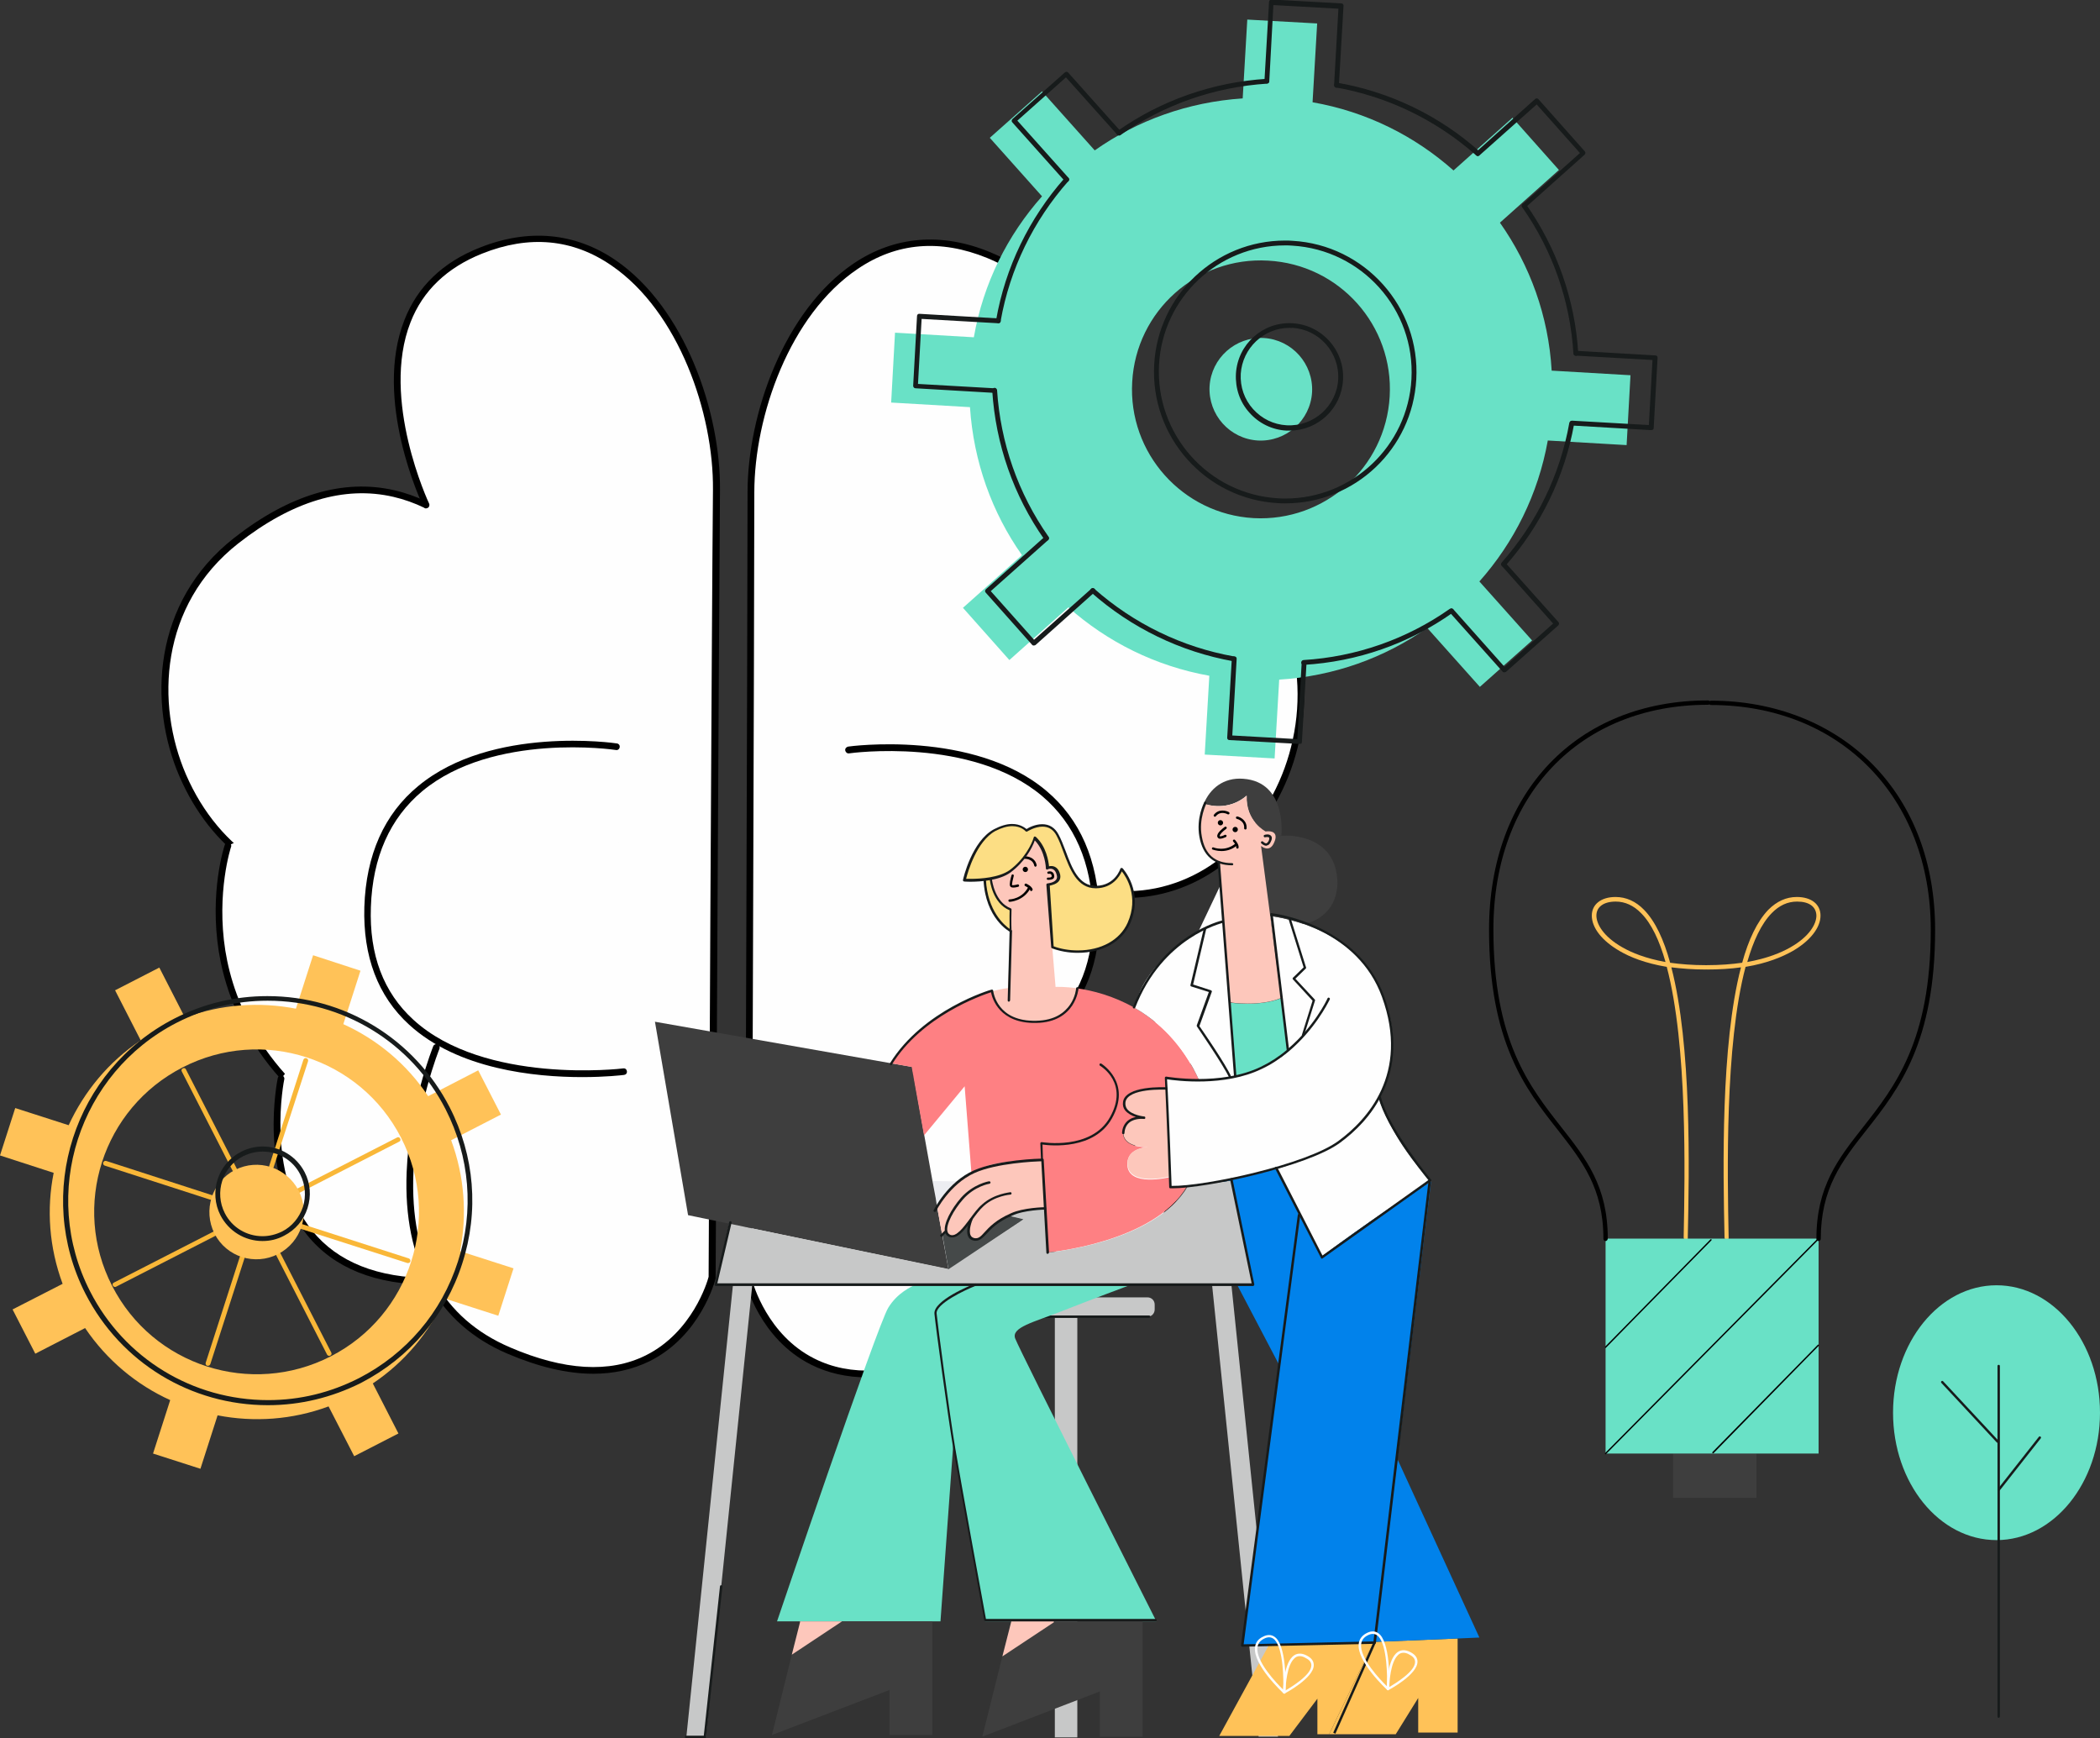 <?xml version="1.0" encoding="utf-8"?>
<!-- Generator: Adobe Illustrator 25.0.0, SVG Export Plug-In . SVG Version: 6.00 Build 0)  -->
<svg version="1.1" id="image" xmlns="http://www.w3.org/2000/svg" xmlns:xlink="http://www.w3.org/1999/xlink" x="0px" y="0px"
	 viewBox="0 0 868.6 718.9" style="enable-background:new 0 0 868.6 718.9;" xml:space="preserve">
<rect x="0" y="0" width="868.6" height="718.9" fill="#333333" stroke="none"/>
<style type="text/css">
	.st0{fill:#FFC258;}
	.st1{fill:#3E3E3E;}
	.st2{fill:#69E1C6;}
	.st3{fill:#FEFEFE;}
	.st4{fill:#C7C8C8;}
	.st5{fill:#171B1B;}
	.st6{fill:#ECEDF1;}
	.st7{fill:#FDC7BB;}
	.st8{fill:#FE8083;}
	.st9{fill:#0182EB;}
	.st10{fill:#454949;}
	.st11{fill:#FCDE84;}
	.st12{fill:#F9B738;}
</style>
<g>
	<g>
		<path class="st0" d="M697.3,512.8L697.3,512.8c-0.5,0-0.9-0.4-0.9-0.9v-0.2c0.5-26.2,1.6-79.4-7-111.8c-9-1.5-15.3-4.1-19.4-6.5
			c-7.3-4.2-11.6-9.6-11.6-14.7c0-4.7,3.9-7.7,9.8-7.7c4.4,0,8.4,1.8,11.8,5.3c4.7,4.8,8.2,12.4,10.8,21.9c4.3,0.6,9.2,1,14.7,1
			c0.5,0,0.9,0.4,0.9,0.9s-0.4,0.9-0.9,0.9c-5.3,0-10-0.4-14.2-0.9c8.4,32.3,7.4,83.4,6.8,111.6v0.2
			C698.3,512.4,697.8,512.8,697.3,512.8z M668.3,372.9c-5,0-8,2.2-8,5.8c0,3.4,2.8,8.6,10.7,13.1c3.8,2.2,9.6,4.6,17.9,6.1
			c-2.5-8.8-5.8-15.9-10.1-20.2C675.7,374.5,672.1,372.9,668.3,372.9z"/>
	</g>
	<g>
		<path class="st0" d="M714.2,512.8c-0.5,0-0.9-0.4-0.9-0.9v-0.2c-0.6-28.1-1.6-79.3,6.8-111.6c-4.2,0.6-8.9,0.9-14.2,0.9
			c-0.5,0-0.9-0.4-0.9-0.9s0.4-0.9,0.9-0.9c5.6,0,10.4-0.4,14.7-1c2.6-9.5,6.2-17.1,10.8-21.9c3.5-3.5,7.4-5.3,11.8-5.3
			c6,0,9.8,3,9.8,7.7c0,5-4.3,10.5-11.6,14.7c-4.1,2.3-10.3,5-19.4,6.5c-8.6,32.4-7.5,85.7-7,111.9v0.2
			C715.1,512.4,714.7,512.8,714.2,512.8L714.2,512.8z M743.3,372.9c-3.9,0-7.4,1.6-10.5,4.8c-4.3,4.4-7.6,11.5-10.1,20.2
			c8.3-1.5,14.1-3.9,17.9-6.1c7.9-4.5,10.7-9.7,10.7-13.1C751.2,375,748.3,372.9,743.3,372.9z"/>
	</g>
	<g>
		<rect x="692" y="601.2" class="st1" width="34.5" height="18.3"/>
	</g>
	<g>
		<rect x="664.1" y="512.3" class="st2" width="88.1" height="88.9"/>
	</g>
	<g>
		<path d="M664.1,513.3c-0.5,0-0.9-0.4-0.9-0.9c0-21-8.8-32.2-18.9-45.1c-13.3-16.9-28.4-36.1-28.4-82.8c0-56.7,36.4-94.8,90.6-94.8
			c0.5,0,0.9,0.4,0.9,0.9s-0.4,0.9-0.9,0.9c-53.1,0-88.8,37.4-88.8,92.9c0,46.1,14.9,65,28,81.7c10.4,13.2,19.3,24.6,19.3,46.2
			C665,512.8,664.6,513.3,664.1,513.3z"/>
	</g>
	<g>
		<path d="M752.2,513.3c-0.5,0-0.9-0.4-0.9-0.9c0-21.7,9-33.1,19.3-46.2c13.1-16.7,28-35.6,28-81.7c0-54.7-37.4-92.9-90.9-92.9
			c-0.5,0-0.9-0.4-0.9-0.9s0.4-0.9,0.9-0.9c26.4,0,50.1,9.4,66.8,26.3c17,17.3,25.9,41,25.9,68.5c0,46.7-15.1,65.9-28.4,82.8
			c-10.2,12.9-18.9,24.1-18.9,45.1C753.1,512.8,752.7,513.3,752.2,513.3z"/>
	</g>
	<g>
		<path d="M664.1,557.5c-0.1,0-0.2,0-0.2-0.1c-0.1-0.1-0.1-0.3,0-0.4l43.6-44.4c0.1-0.1,0.3-0.1,0.4,0c0.1,0.1,0.1,0.3,0,0.4
			l-43.6,44.4C664.3,557.5,664.2,557.5,664.1,557.5z"/>
	</g>
	<g>
		<path d="M664.1,601.5c-0.1,0-0.2,0-0.2-0.1c-0.1-0.1-0.1-0.3,0-0.4l88.1-88.9c0.1-0.1,0.3-0.1,0.4,0c0.1,0.1,0.1,0.3,0,0.4
			l-88.1,88.9C664.3,601.5,664.2,601.5,664.1,601.5z"/>
	</g>
	<g>
		<path d="M708.5,601.1c-0.1,0-0.2,0-0.2-0.1c-0.1-0.1-0.1-0.3,0-0.4l43.6-44.4c0.1-0.1,0.3-0.1,0.4,0c0.1,0.1,0.1,0.3,0,0.4
			L708.8,601C708.7,601.1,708.6,601.1,708.5,601.1z"/>
	</g>
</g>
<g>
	<g>
		<g>
			<path class="st3" d="M220.3,254.7c0,0-44.7-92.4-122.8-31.1C35.7,272.2,79.6,377.5,150,366.8L220.3,254.7z"/>
			<path d="M140.2,368.9c-27.9,0-53-17.9-65.9-47.6c-13.1-30.1-11.2-72.3,22.4-98.7c22.9-18,45.3-24.7,66.5-19.8
				c37.4,8.6,58.2,50.9,58.4,51.3c0.3,0.7,0,1.5-0.6,1.8c-0.7,0.3-1.5,0-1.8-0.6c-0.2-0.4-20.5-41.5-56.5-49.8
				c-20.3-4.7-41.9,1.8-64.2,19.3c-32.4,25.5-34.2,66.3-21.6,95.5c13.9,32.1,42.6,49.9,73.1,45.2c0.8-0.1,1.4,0.4,1.6,1.1
				c0.1,0.7-0.4,1.4-1.1,1.6C146.9,368.7,143.5,368.9,140.2,368.9z"/>
		</g>
		<g>
			<path class="st3" d="M94.4,349.8c0,0-25.5,75.3,56.8,122.5l79.2,12.6l-52-177.2L94.4,349.8z"/>
			<path d="M151.2,473.7c-0.2,0-0.5-0.1-0.7-0.2c-43-24.7-56.3-57.1-60-79.9c-3.9-24.8,2.2-43.4,2.5-44.2c0.2-0.7,1-1.1,1.7-0.9
				s1.1,1,0.9,1.7c-0.1,0.2-6.2,18.9-2.4,43c3.6,22.2,16.6,53.8,58.6,77.9c0.7,0.4,0.9,1.2,0.5,1.9
				C152.1,473.4,151.7,473.7,151.2,473.7z"/>
		</g>
		<g>
			<path class="st3" d="M116.3,446.1c0,0-17.7,84,62.1,83.9l51.8-38.5l-64.6-106.9L116.3,446.1z"/>
			<path d="M178.3,531.4c-23,0-40.2-6.9-51.2-20.5c-20.3-25-12.5-63.5-12.2-65.1c0.2-0.7,0.9-1.2,1.6-1.1c0.7,0.2,1.2,0.9,1.1,1.6
				c-0.1,0.4-7.9,38.8,11.6,62.8c10.5,12.9,27,19.5,49.1,19.5h0.1c0.8,0,1.4,0.6,1.4,1.4C179.8,530.8,179.1,531.4,178.3,531.4z"/>
		</g>
		<g>
			<path class="st3" d="M180.5,433.2c0,0-39.1,95.8,29.9,125.4c69,29.5,84-30.3,84-30.3s1.3-275,1.8-325.7
				c0.4-50.7-36.2-123.4-97.4-99.1s-22.6,105.3-22.6,105.3L180.5,433.2z"/>
			<path d="M245.4,568.2c-10.7,0-22.6-2.8-35.5-8.3c-28.8-12.3-43.2-38.3-41.7-75.1c1.1-27.6,10.9-51.8,11-52.1
				c0.3-0.7,1.1-1,1.8-0.8c0.7,0.3,1,1.1,0.8,1.8c-0.1,0.2-9.7,24.1-10.8,51.2c-1.5,36,12,60.4,40,72.4c22.3,9.6,41.2,10.7,56.1,3.3
				c19.3-9.6,25.5-30.5,26-32.5c0-8.3,1.3-276,1.8-325.5c0.3-31.6-14.1-73.7-42-92.8c-16-11-34-12.7-53.5-4.9
				c-14.5,5.8-24.5,15.3-29.6,28.4c-12.5,31.9,7.5,74.6,7.7,75c0.3,0.7,0,1.5-0.6,1.8c-0.7,0.3-1.5,0-1.8-0.6
				c-0.9-1.8-20.8-44.3-7.8-77.2c5.4-13.8,15.9-23.9,31.2-29.9c20.1-8,39.4-6.2,56.1,5.2c28.7,19.7,43.5,62.8,43.2,95.1
				c-0.4,50.1-1.8,323-1.8,325.7c0,0.1,0,0.2,0,0.3c-0.2,1-6.2,23.9-27.5,34.4C261.4,566.5,253.8,568.2,245.4,568.2z"/>
		</g>
		<g>
			<path class="st3" d="M255,308.8c0,0-100.2-15.3-102.9,66.3c-2.8,81.7,105.9,68.1,105.9,68.1L255,308.8z"/>
			<path d="M240.8,445.5c-19.6,0-51.4-3.2-71.6-21.7c-12.9-11.8-19.1-28.2-18.5-48.7c0.7-21.5,8.2-38.4,22.3-50
				c30.4-25.2,81.7-17.7,82.2-17.6c0.7,0.1,1.3,0.8,1.1,1.6c-0.1,0.7-0.8,1.3-1.6,1.1c-0.5-0.1-50.6-7.4-80,17
				c-13.4,11.2-20.6,27.3-21.3,48c-0.7,19.7,5.2,35.3,17.6,46.6c29.4,26.9,86.3,20.2,86.8,20.1c0.8-0.1,1.4,0.4,1.5,1.2
				c0.1,0.8-0.4,1.4-1.2,1.5S250.6,445.5,240.8,445.5z"/>
		</g>
	</g>
	<g>
		<g>
			<path class="st3" d="M386.1,256.4c0,0,45.5-92,123.1-30c61.4,49.1,16.5,154.1-53.8,142.7L386.1,256.4z"/>
			<path d="M465.8,371.4c-3.5,0-7-0.3-10.6-0.9c-0.7-0.1-1.3-0.8-1.1-1.6c0.1-0.7,0.8-1.3,1.6-1.1c30.4,4.9,59.2-12.6,73.4-44.6
				c12.9-29,11.5-69.9-20.7-95.7c-22.1-17.7-43.6-24.3-64-19.8c-36.2,8-56.8,48.9-57,49.3c-0.3,0.7-1.2,1-1.8,0.6
				c-0.7-0.3-1-1.2-0.6-1.8c0.2-0.4,21.4-42.5,58.8-50.8c21.2-4.7,43.5,2.1,66.3,20.3c33.4,26.7,34.8,68.9,21.5,98.9
				C518.5,353.8,493.4,371.4,465.8,371.4z"/>
		</g>
		<g>
			<path class="st3" d="M511.2,352.6c0,0,24.8,75.5-57.9,122L511.2,352.6z"/>
			<path d="M453.3,476c-0.5,0-0.9-0.3-1.2-0.7c-0.4-0.7-0.1-1.5,0.5-1.9c42.2-23.7,55.5-55.2,59.3-77.4c4.1-24.1-1.9-42.8-2-43
				c-0.2-0.7,0.2-1.5,0.9-1.7c0.7-0.2,1.5,0.2,1.7,0.9c0.3,0.8,6.3,19.5,2.1,44.2c-3.8,22.8-17.4,55.1-60.7,79.4
				C453.8,475.9,453.6,476,453.3,476z"/>
		</g>
		<g>
			<path class="st3" d="M425.6,532.1c79.8,0.7,62.8-83.4,62.8-83.4L425.6,532.1z"/>
			<path d="M426.7,533.5c-0.4,0-0.7,0-1.1,0c-0.8,0-1.4-0.6-1.4-1.4c0-0.8,0.6-1.4,1.4-1.4l0,0c22.1,0.2,38.7-6.2,49.3-19
				c19.7-23.8,12.2-62.3,12.2-62.7c-0.1-0.7,0.3-1.5,1.1-1.6c0.8-0.1,1.5,0.3,1.6,1.1c0.3,1.6,7.8,40.1-12.7,65
				C466.1,526.8,449.1,533.5,426.7,533.5z"/>
		</g>
		<g>
			<path class="st3" d="M424.4,435.3c0,0,38.3,96.2-31,125.1c-69.3,29-83.8-31-83.8-31s1-275.1,1-325.7c0-50.7,37.2-123.1,98.2-98.2
				c61,24.8,21.7,105.5,21.7,105.5L424.4,435.3z"/>
			<path d="M358.8,569.7c-8.6,0-16.4-1.8-23.4-5.3c-21.2-10.7-27-33.7-27.2-34.7c0-0.1,0-0.2,0-0.3c0-2.8,1-275.6,1-325.7
				c0-32.4,15.1-75.3,44-94.8c16.7-11.2,36.1-12.9,56.1-4.7c15.2,6.2,25.6,16.3,30.9,30.2c12.7,33.1-7.6,75.4-8.5,77.1
				c-0.3,0.7-1.2,1-1.8,0.6c-0.7-0.3-1-1.2-0.6-1.8c0.2-0.4,20.6-43,8.4-75c-5-13.1-14.9-22.7-29.4-28.6
				c-19.4-7.9-37.4-6.4-53.5,4.5C326.7,130.1,312,172,312,203.7c0,49.6-1,317.2-1,325.5c0.5,2,6.5,23,25.8,32.7
				c14.8,7.5,33.7,6.6,56.1-2.8c28.2-11.8,41.8-36,40.6-72.1c-0.9-27.1-10.3-51-10.4-51.2c-0.3-0.7,0.1-1.5,0.8-1.8
				c0.7-0.3,1.5,0.1,1.8,0.8c0.1,0.2,9.7,24.6,10.6,52.2c1.2,36.8-13.4,62.6-42.3,74.7C381.1,567,369.4,569.7,358.8,569.7z"/>
		</g>
		<g>
			<path class="st3" d="M351,310.2c0,0,100.3-14.5,102.4,67.2s-106.5,67.2-106.5,67.2L351,310.2z"/>
			<path d="M365.6,447.1c-10.6,0-18.1-0.9-18.9-1.1c-0.8-0.1-1.3-0.8-1.2-1.5c0.1-0.8,0.8-1.3,1.5-1.2c0.6,0.1,57.3,7.3,87-19.4
				c12.4-11.2,18.5-26.8,18-46.4c-0.5-20.7-7.6-36.9-20.9-48.2c-29.2-24.7-79.4-17.8-79.9-17.7c-0.8,0.1-1.4-0.4-1.6-1.2
				c-0.1-0.8,0.4-1.4,1.2-1.6c0.5-0.1,51.9-7.1,82,18.3c14,11.8,21.3,28.7,21.9,50.2c0.5,20.5-5.8,36.8-18.9,48.6
				C415.9,443.8,385.3,447.1,365.6,447.1z"/>
		</g>
	</g>
</g>
<g>
	<g>
		<g>
			<path class="st4" d="M477.6,541.6c0,1.7-1.3,3-3,3h-67.3c-1.7,0-3-1.3-3-3v-2c0-1.7,1.3-3,3-3h67.3c1.7,0,3,1.3,3,3L477.6,541.6
				L477.6,541.6z"/>
		</g>
		<g>
			<rect x="436.3" y="544.6" class="st4" width="9.3" height="174"/>
		</g>
	</g>
	<g>
		<path class="st5" d="M475.3,545.1h-66.7c-0.3,0-0.5-0.2-0.5-0.5s0.2-0.5,0.5-0.5h66.7c0.3,0,0.5,0.2,0.5,0.5
			C475.8,544.9,475.5,545.1,475.3,545.1z"/>
	</g>
	<g>
		<polygon class="st4" points="528.6,718.3 520.6,718.3 500.6,524.3 508.6,524.3 		"/>
	</g>
	<g>
		<polygon class="st4" points="283.9,718.3 291.9,718.3 311.9,524.3 303.9,524.3 		"/>
	</g>
	<g id="XMLID_1_">
		<g>
			<g>
				<path class="st6" d="M387,495.4l-1.2-6.9l10.6,0.1l0.2,0.3c-2.7,2.1-5.3,4.5-7.3,7.1c-0.7,0.9-1.2,1.8-1.8,2.7L387,495.4z"/>
			</g>
			<g>
				<polygon class="st1" points="385.7,488.5 387,495.4 387.5,498.6 389.7,510.7 392.3,525 301.5,506.1 284.6,502.6 270.9,422.6 
					368.7,439.8 377.3,441.3 382.3,469.6 				"/>
			</g>
			<g>
				<path class="st7" d="M389.7,510.7l-2.2-12.1c0.5-0.9,1.1-1.8,1.8-2.7c2-2.6,4.5-5.1,7.3-7.1c1.7-1.3,3.6-2.5,5.3-3.6
					c3.2-1.8,6.2-3.1,8.7-3.6c9.7-2.2,20.3-1.8,20.3-1.8h0.1l1,20.2h-0.1c0,0-4.5-0.7-13.5,2.2c-0.6,0.2-1.2,0.4-1.7,0.6
					c-8.4,3.5-10.7,11-14.3,9.9c-2.5-0.8-2.8-4-1-7.8c-1.3,1.6-6.6,7.6-8.7,6.3c-0.6-0.4-1.1-1-1.4-1.8
					C391,509.9,390.4,510.4,389.7,510.7z"/>
			</g>
			<g>
				<path class="st8" d="M491.8,490.3v0.2l-0.8,0.1c-13.7,23.7-58.2,27.5-58.2,27.5L432,500l-1-20.2h-0.1c0,0-10.7-0.3-20.3,1.8
					c-2.5,0.5-5.5,1.8-8.7,3.6l-0.1-0.1l-2.8-35.8l-16.8,20.3l-5.1-28.3l-8.5-1.5c14.1-20,32.2-27.3,41.8-29.8
					c0.3,2,2.4,12,17.5,12.3c15.7,0.3,17.8-13.3,17.8-13.3v-0.2c6.1,0.9,14.7,3,23.5,8c9.8,5.6,19.8,14.8,26.8,30
					c-8,0.1-13.7-0.9-13.7-0.9l0.2,4.2h-0.2c0,0-17-1-17.3,5.3c-0.2,5.2,6.6,6.8,8.8,7.2c-2.2-0.2-9.1-0.5-9.3,5.6
					c-0.2,5.8,7.2,6.3,10.1,6.3c-2.6,0.2-8.7,1.4-8.3,7.5c0.6,9,17,5,17,5h0.6l0.2,4.3C484.1,491.1,487,490.9,491.8,490.3z"/>
			</g>
			<g>
				<path class="st4" d="M518.6,531.3h-7h-44.3h-65.7H379h-83l5.6-25.2l90.8,18.8l31.1-20.6l-6.6-1.6c0.5-0.2,1.1-0.4,1.7-0.6
					c9-2.9,13.5-2.2,13.5-2.2h0.1l0.9,18.2c0,0,44.5-3.8,58.2-27.5l0.8-0.1l17.4-2.2L518.6,531.3z"/>
			</g>
			<g>
				<path class="st9" d="M509.3,488.3l-17.4,2.2v-0.2c8.4-1,22.6-3.1,36.1-6.9l9.6,18.8l-0.3,0.1l-8.2,61.9h-0.2l-17.3-33h7
					L509.3,488.3z"/>
			</g>
			<g>
				<path class="st3" d="M570.4,454.5c-4.6,8.5-11.8,15.6-21,20.6c-6.2,3.4-13.7,6.1-21.4,8.3c-13.6,3.8-27.7,5.9-36.1,6.9
					c-4.8,0.6-7.8,0.8-7.8,0.8l-0.2-4.3l-1.4-36.7l-0.2-4.2c0,0,5.7,1,13.7,0.9c3.9-0.1,8.3-0.4,12.9-1.2c0.7-0.1,1.4-0.3,2-0.4
					c7.5-1.6,15.3-4.7,21.8-10.2c2.4-2,4.6-4.3,6.5-7l0,0l4-14.2l-8.5-9.3l5-4.3l-5.8-19.2l0.1-0.4c1.6,0.4,3.4,1,5.3,1.6l0,0
					c10.7,3.7,24.8,11.5,31.8,27.2C578.3,425.8,577.4,441.7,570.4,454.5z"/>
			</g>
			<g>
				<path class="st3" d="M508.9,445.5v0.1c-4.6,0.8-9,1.1-12.9,1.2c-7-15.2-17-24.4-26.8-30c4.1-17,19.4-27.5,28.8-32.5l-5,23.2
					l7.8,2.5l-5.2,14.3C495.8,424.3,506.3,438.6,508.9,445.5z"/>
			</g>
			<g>
				<path class="st3" d="M570.4,454.5c0.5,1.5,5.6,17.3,21.5,34.1c-24.5,15.3-45.3,31.2-45.3,31.2l-9-17.6l-9.6-18.8
					c7.7-2.2,15.2-4.9,21.4-8.3C558.6,470.1,565.8,463,570.4,454.5z"/>
			</g>
			<g>
				<polygon class="st0" points="602.9,677.7 602.9,716.6 586.6,716.6 586.6,702.3 577.3,717.3 549.9,717.3 549.9,717 568.2,679.1 
					568.8,679.1 				"/>
			</g>
			<g>
				<polygon class="st0" points="568.2,679.1 549.9,717 549.9,717.3 544.9,717.3 544.9,702.6 533.3,718 504.3,718 524.9,680.3 
					524.9,680.1 				"/>
			</g>
			<g>
				<path class="st3" d="M534.8,404.5l8.5,9.3l-4,14.2l0,0c-1.9,2.7-4.1,5-6.5,7l-2.9-22.2l-4.5-33.9h0.2c0,0,3.4,0.3,8.4,1.7
					l-0.1,0.4l5.8,19.2L534.8,404.5z"/>
			</g>
			<g>
				<path class="st3" d="M508.9,445.5c-2.7-6.8-13.2-21.2-13.2-21.2l5.2-14.3l-7.8-2.5l5-23.2c4.5-2.4,7.7-3.5,7.7-3.5h0.1l2.7,33.9
					l2.4,30.5c-0.7,0.1-1.4,0.3-2,0.4L508.9,445.5z"/>
			</g>
			<g>
				<path class="st10" d="M392.8,511.1c2,1.3,7.3-4.7,8.7-6.3c-1.8,3.8-1.5,7,1,7.8c3.6,1.1,5.9-6.4,14.3-9.9l6.6,1.6L392.3,525
					l-2.5-14.2c0.7-0.3,1.3-0.8,1.7-1.4C391.7,510.1,392.1,510.7,392.8,511.1z"/>
			</g>
			<g>
				<polygon class="st9" points="602.9,677.7 568.8,679.1 578,603.5 611.9,677.3 				"/>
			</g>
			<g>
				<path class="st9" d="M568.2,679.1l-43.3,1l-11.1,0.3l15.3-116.1l8.2-61.9l0.3-0.1l9,17.6c0,0,20.8-16,45.3-31.2L578,603.5
					l-9.1,75.7L568.2,679.1z"/>
			</g>
			<g>
				<path class="st1" d="M553.2,365.4c-0.5,13.4-11.2,16.3-13.9,16.8l0,0c-1.9-0.7-3.7-1.2-5.3-1.6c-5-1.3-8.4-1.7-8.4-1.7h-0.2
					l-3.8-29c0,0,3.5,3.1,5.4-1.4c0.5-1.2,0.6-2.1,0.6-2.7l2.6-0.1C530.1,345.6,553,343.7,553.2,365.4z"/>
			</g>
			<g>
				<path class="st2" d="M529.9,412.8l2.9,22.2c-6.5,5.5-14.3,8.6-21.8,10.2l-2.4-30.5h0.2c0,0,12.2,1.8,21-1.8L529.9,412.8z"/>
			</g>
			<g>
				<path class="st1" d="M527.5,345.8c-0.3-2.6-4.1-1.9-4.1-1.9s-8.3-4.1-7.8-14.8c-7.7,6.6-16.4,3.8-17.7,3.3
					c2.6-6.2,8.1-10.9,16.3-10.3c18.3,1.3,15.8,23.5,15.8,23.5L527.5,345.8z"/>
			</g>
			<g>
				<path class="st7" d="M504,356.8c-7.8-3.3-9.8-15.4-6-24.4c1.3,0.5,10,3.3,17.7-3.3c-0.5,10.6,7.8,14.8,7.8,14.8s3.8-0.7,4.1,1.9
					c0.1,0.7-0.1,1.6-0.6,2.7c-1.9,4.5-5.4,1.4-5.4,1.4l3.8,29l4.5,33.9h-0.1c-8.8,3.7-21,1.8-21,1.8h-0.2l-2.7-33.9l-1.9-23.8
					L504,356.8z"/>
			</g>
			<g>
				<path class="st7" d="M474.8,474.4c0.7,0,1.1,0,1.1,0S475.4,474.4,474.8,474.4z M474.7,474.4c-2.9,0-10.3-0.5-10.1-6.3
					c0.2-6.1,7.1-5.8,9.3-5.6c-2.2-0.4-9-1.9-8.8-7.2c0.3-6.3,17.3-5.3,17.3-5.3h0.2l1.4,36.7h-0.6c0,0-16.4,4-17-5
					C465.9,475.8,472.1,474.6,474.7,474.4z M474.3,462.6c-0.1,0-0.2,0-0.3,0C474.1,462.6,474.2,462.6,474.3,462.6z M474.4,462.6
					c0.2,0,0.2,0,0.2,0S474.5,462.6,474.4,462.6z"/>
			</g>
			<g>
				<path class="st2" d="M478.3,670.6h-5.7h-36.7h-17.7h-10.7c0,0-7.1-38.3-12.9-73.4c-4.7-28.4-8.6-54.7-7.1-56.6
					c3.3-4.3,14-9,14-9v-0.3h65.7v0.3c0,0-15.3,5.7-28,10.7c-11.7,4.6-21,6.7-19.3,11.3C421.6,558.3,478.3,670.6,478.3,670.6z"/>
			</g>
			<g>
				<polygon class="st1" points="472.6,671.3 472.6,718.3 454.9,718.3 454.9,699.6 406.3,718.3 414.6,685.1 435.9,671 435.9,670.6 
					472.6,670.6 				"/>
			</g>
			<g>
				<path class="st11" d="M463.8,359.3c0,0,10.3,12.3,1.7,25.3c-6.1,9.1-18.6,10.4-30,7.9l-2.2-26.7c0,0,4.2-0.2,4.2-3.2
					c0-3.3-1.8-4.7-4.2-3.5c-0.8-10-5.3-12.7-5.3-12.7s-1.8,7.8-9.3,13.2c-2.5,1.8-5.6,2.9-8.5,3.6c-1,0.3-2,0.5-3,0.6
					c-4.7,0.8-8.5,0.6-8.5,0.6s3.3-15.3,12-20.5s13.7-0.5,13.7-0.5s7.2-4.3,11.8,0.5c4.7,4.8,6.2,21,15.3,22.5
					C460.6,368,463.8,359.3,463.8,359.3z"/>
			</g>
			<g>
				<path class="st7" d="M418.4,376.3c-7.4-2.3-8.3-10-8.4-13c3-0.7,6-1.8,8.5-3.6c7.5-5.3,9.3-13.2,9.3-13.2s4.5,2.7,5.3,12.7
					c2.3-1.2,4.2,0.2,4.2,3.5c0,3-4.2,3.2-4.2,3.2l2.2,26.7l1.3,15.6h0.2c0,0,3.5-0.2,8.9,0.6v0.2c0,0-2.2,13.7-17.8,13.3
					c-15-0.3-17.2-10.4-17.5-12.3c4-1.1,6.5-1.3,6.5-1.3L418,385l0.4-8.4V376.3z"/>
			</g>
			<g>
				<polygon class="st7" points="435.9,670.6 435.9,671 414.6,685.1 418.3,670.6 				"/>
			</g>
			<g>
				<path class="st11" d="M418.4,376.3v0.4L418,385c-9-6.5-10.8-14.6-11-21.1c1-0.2,2-0.4,3-0.6C410.1,366.3,411,374,418.4,376.3z"
					/>
			</g>
			<g>
				<path class="st2" d="M401.6,531.3v0.3c0,0-10.7,4.7-14,9c-1.5,1.9,2.4,28.2,7.1,56.6l-0.4,0.1l-5.3,73.3h-3.3h-37.3h-17.3h-9.7
					c0,0,41.3-122,46-129.7c3.7-6.1,9.5-8.8,11.7-9.7h22.5V531.3z"/>
			</g>
			<g>
				<polygon class="st1" points="385.6,670.6 385.6,717.6 367.9,717.6 367.9,699 319.3,717.6 327.5,684.4 348.3,670.6 				"/>
			</g>
			<g>
				<polygon class="st7" points="348.3,670.6 327.5,684.4 330.9,671 330.9,670.6 				"/>
			</g>
		</g>
	</g>
	<g>
		<path d="M425.2,359.6c0,0.6-0.5,1.1-1.1,1.1s-1.1-0.5-1.1-1.1s0.5-1.1,1.1-1.1S425.2,359,425.2,359.6z"/>
	</g>
	<g>
		<path d="M512,343.1c0,0.6-0.5,1.1-1.1,1.1s-1.1-0.5-1.1-1.1s0.5-1.1,1.1-1.1C511.6,342,512,342.5,512,343.1z"/>
	</g>
	<g>
		<path d="M505.9,340.3c0,0.6-0.5,1.1-1.1,1.1s-1.1-0.5-1.1-1.1s0.5-1.1,1.1-1.1C505.4,339.2,505.9,339.7,505.9,340.3z"/>
	</g>
	<g>
		<path d="M419.2,367.1c-0.6,0-1.2-0.1-1.4-0.6c-0.4-0.7,0.2-3.2,0.6-4.5c0.1-0.3,0.4-0.4,0.6-0.3c0.3,0.1,0.4,0.4,0.3,0.6
			c-0.4,1.5-0.8,3.4-0.7,3.8c0.2,0.1,1.3,0,2.3-0.3c0.3-0.1,0.5,0.1,0.6,0.4s-0.1,0.5-0.4,0.6C420.7,366.9,419.9,367.1,419.2,367.1z
			"/>
	</g>
	<g>
		<path d="M428.3,358.5c-0.2,0-0.4-0.2-0.5-0.4c-0.6-3-3.8-2.9-4-2.9c-0.3,0-0.5-0.2-0.5-0.5s0.2-0.5,0.5-0.5c1.5-0.1,4.4,0.6,5,3.7
			C428.8,358.1,428.6,358.4,428.3,358.5L428.3,358.5z"/>
	</g>
	<g>
		<path d="M515.1,343.1L515.1,343.1c-0.3,0-0.5-0.3-0.5-0.5c0.3-3.1-2.9-3.9-3-3.9c-0.3-0.1-0.4-0.3-0.4-0.6
			c0.1-0.3,0.3-0.4,0.6-0.4c1.4,0.3,4.1,1.8,3.8,5C515.6,342.9,515.3,343.1,515.1,343.1z"/>
	</g>
	<g>
		<path d="M502.5,337.8c-0.1,0-0.2,0-0.3-0.1c-0.2-0.2-0.3-0.5-0.1-0.7c1.9-2.5,4.9-1.8,6.2-1.1c0.2,0.1,0.3,0.4,0.2,0.7
			c-0.1,0.2-0.4,0.3-0.7,0.2c-0.1-0.1-3-1.6-4.9,0.8C502.7,337.8,502.6,337.8,502.5,337.8z"/>
	</g>
	<g>
		<g>
			<path d="M417.6,373c-0.3,0-0.5-0.2-0.5-0.5s0.2-0.5,0.5-0.5c0.2,0,5.2-0.2,7.7-5.1c0.1-0.2,0.4-0.3,0.7-0.2
				c0.2,0.1,0.3,0.4,0.2,0.7C423.4,372.7,417.8,373,417.6,373L417.6,373z"/>
		</g>
		<g>
			<path d="M426.6,368.6c-0.2,0-0.4-0.1-0.5-0.4c-0.2-0.8-1.6-1.5-2-1.7c-0.3-0.1-0.4-0.4-0.3-0.7c0.1-0.3,0.4-0.4,0.7-0.3
				c0.2,0.1,2.2,1,2.6,2.3c0.1,0.3-0.1,0.5-0.3,0.6C426.7,368.6,426.6,368.6,426.6,368.6z"/>
		</g>
	</g>
	<g>
		<g>
			<path d="M505.2,352c-2,0-3.5-0.6-3.6-0.6c-0.3-0.1-0.4-0.4-0.3-0.6c0.1-0.3,0.4-0.4,0.6-0.3s4.9,1.9,9.1-1.6
				c0.2-0.2,0.5-0.1,0.7,0.1s0.1,0.5-0.1,0.7C509.5,351.5,507.1,352,505.2,352z"/>
		</g>
		<g>
			<path d="M511.8,351L511.8,351c-0.3,0-0.5-0.3-0.5-0.6c0.1-0.8-0.9-2-1.2-2.3c-0.2-0.2-0.2-0.5,0-0.7s0.5-0.2,0.7,0
				s1.7,1.8,1.5,3.2C512.3,350.8,512.1,351,511.8,351z"/>
		</g>
	</g>
	<g>
		<path d="M433.8,363.9c-0.2,0-0.3,0-0.4,0c-0.3,0-0.5-0.3-0.4-0.5c0-0.3,0.3-0.5,0.5-0.4c0.3,0,1.1,0,1.4-0.3c0,0,0.1-0.2,0.1-0.5
			c-0.1-0.4-0.2-0.6-0.4-0.7c-0.3-0.2-0.8-0.1-0.8-0.1c-0.3,0.1-0.5-0.1-0.6-0.3c-0.1-0.3,0.1-0.5,0.3-0.6c0.1,0,0.9-0.3,1.6,0.1
			c0.5,0.3,0.8,0.7,0.9,1.4c0.2,0.7-0.1,1.1-0.3,1.4C435.2,363.8,434.3,363.9,433.8,363.9z"/>
	</g>
	<g>
		<path d="M504.7,346.9c-0.2,0-0.4,0-0.6-0.1c-0.3-0.2-0.5-0.4-0.6-0.8c-0.3-1.5,2.3-3.4,3.1-4c0.2-0.2,0.5-0.1,0.7,0.1
			s0.1,0.5-0.1,0.7c-1.4,1-2.8,2.4-2.7,3c0,0.1,0,0.1,0.1,0.1c0.3,0.1,1.3-0.2,2-0.6c0.2-0.1,0.5,0,0.7,0.2c0.1,0.2,0,0.5-0.2,0.7
			C506.7,346.3,505.6,346.9,504.7,346.9z"/>
	</g>
	<g>
		<path class="st5" d="M445.7,394.1c-3.8,0-7.5-0.7-10.6-1.9c-0.2-0.1-0.3-0.2-0.3-0.4l-2-25.8c0-0.1,0-0.3,0.1-0.4s0.2-0.2,0.3-0.2
			c0,0,2.6-0.2,3.6-1.5c0.4-0.5,0.5-1.1,0.3-1.9c-0.4-1.8-1.3-2.7-2.6-2.7c-0.7,0-1.2,0.3-1.2,0.3c-0.2,0.1-0.3,0.1-0.5,0
			c-0.1-0.1-0.2-0.2-0.2-0.4c0-0.1-0.2-7.1-4.6-11.6c-1.1,3.3-4.3,9-10.1,13.3c-4.6,3.3-12.4,3.8-16.7,3.8c-1.5,0-2.4-0.1-2.4-0.1
			c-0.1,0-0.3-0.1-0.4-0.2s-0.1-0.3-0.1-0.4c0.1-0.7,3.7-16.1,12.8-21c2.7-1.4,5.2-2.2,7.5-2.2c3.3,0,5.2,1.5,6,2.1
			c0.9-0.6,3.6-2,6.5-2s5.2,1.4,6.7,4.2c1.1,2,2,4.4,3,7c2.6,7,5.4,14.3,12.4,14.3h0.2c7.9-0.2,10-7.1,10-7.1
			c0.1-0.2,0.2-0.3,0.4-0.3c0.2,0,0.4,0,0.5,0.1s9,9.7,3.1,23C463.9,389.7,455.9,394.1,445.7,394.1z M435.8,391.4
			c2.9,1.1,6.5,1.7,10,1.7c9.7,0,17.4-4.3,20.6-11.4c4.8-10.8-0.6-19.1-2.4-21.3c-0.9,2-3.8,6.9-10.6,7h-0.2
			c-7.7,0-10.7-7.9-13.3-14.9c-0.9-2.5-1.8-4.9-2.9-6.9c-1.3-2.5-3.3-3.7-5.8-3.7c-3.2,0-6.3,2-6.3,2c-0.2,0.1-0.5,0.1-0.7-0.1
			c-0.1-0.1-1.8-2.1-5.5-2.1c-2.1,0-4.5,0.7-7,2c-7.7,4.2-11.4,16.9-12.1,19.8c0.4,0,1,0,1.8,0c4.2,0,11.8-0.5,16.2-3.6
			c6.1-4.5,9.2-10.8,10-13.6c0-0.2,0.2-0.3,0.3-0.3c0.2,0,0.3,0,0.5,0.1c4.4,4,5.3,10.2,5.5,12.2c0.3-0.1,0.6-0.1,1-0.1
			c1,0,2.9,0.5,3.6,3.5c0.2,1,0.1,1.9-0.5,2.7c-1,1.3-2.9,1.7-3.8,1.9L435.8,391.4z"/>
	</g>
	<g>
		<path class="st5" d="M418.1,385.6c-0.1,0-0.2,0-0.2-0.1c-0.4-0.2-10.3-5.5-11.1-21.6c0-0.3,0.2-0.5,0.5-0.5s0.5,0.2,0.5,0.5
			c0.7,12.9,7.5,18.7,9.8,20.3c0-1.4-0.1-4.3,0-7.7c-7.1-2.9-8.1-12.2-8.2-12.6c0-0.3,0.2-0.5,0.4-0.5c0.3,0,0.5,0.2,0.5,0.4
			c0,0.1,1.1,9.4,7.8,11.9c0.2,0.1,0.3,0.3,0.3,0.5c-0.2,4.9,0,8.9,0,9C418.4,385.4,418.3,385.5,418.1,385.6
			C418.3,385.6,418.2,385.6,418.1,385.6z"/>
	</g>
	<g>
		<path class="st5" d="M417.3,414.3C417.3,414.3,417.2,414.3,417.3,414.3c-0.3,0-0.5-0.2-0.5-0.5l0.8-28.7c0-0.3,0.3-0.5,0.5-0.5
			c0.3,0,0.5,0.2,0.5,0.5l-0.8,28.7C417.7,414.1,417.5,414.3,417.3,414.3z"/>
	</g>
	<g>
		<path class="st5" d="M368.6,440.6c-0.1,0-0.2,0-0.3-0.1c-0.2-0.1-0.3-0.5-0.2-0.7c13.7-22.2,41.8-30.5,42.1-30.5
			c0.1,0,0.3,0,0.4,0.1s0.2,0.2,0.2,0.4c0.1,0.5,1.5,12.8,17.8,12.4c15.5-0.3,16.5-13.2,16.5-13.4c0-0.3,0.3-0.5,0.5-0.5
			c0.3,0,0.5,0.3,0.5,0.5c0,0.1-1.1,14-17.5,14.3c-15.2,0.3-18.2-10.1-18.7-12.7c-3.9,1.3-28.6,9.8-41,29.9
			C368.9,440.5,368.8,440.6,368.6,440.6z"/>
	</g>
	<g>
		<path class="st5" d="M433.3,518.6c-0.3,0-0.5-0.2-0.5-0.5l-2.1-37.8c-2.9,0.1-18.5,0.8-27.5,4.8c-10.5,4.7-16,15.8-16.1,15.9
			c-0.1,0.2-0.4,0.4-0.7,0.2c-0.2-0.1-0.4-0.4-0.2-0.7c0.1-0.1,5.7-11.6,16.6-16.4c10.1-4.5,27.6-4.9,28.4-4.9
			c0.3,0,0.5,0.2,0.5,0.5l2.2,38.3C433.8,518.4,433.6,518.6,433.3,518.6L433.3,518.6z"/>
	</g>
	<g>
		<path class="st5" d="M393.9,511.8c-0.3,0-0.6,0-1-0.1c-1-0.3-1.7-1-2-2c-0.9-3.4,2.6-9.7,6.6-14.3c5.1-5.7,11.4-6.8,11.6-6.8
			c0.3,0,0.5,0.1,0.6,0.4c0,0.3-0.1,0.5-0.4,0.6c-0.1,0-6.2,1-11,6.5c-3.8,4.3-7.2,10.5-6.4,13.3c0.2,0.7,0.6,1.1,1.3,1.4
			c2.5,0.7,5.1-2.9,8-6.7c1.6-2.2,3.3-4.5,5.1-6c4.9-4.4,11.4-4.9,11.6-5c0.3,0,0.5,0.2,0.5,0.5s-0.2,0.5-0.5,0.5
			c-0.1,0-6.4,0.5-11,4.7c-1.7,1.5-3.3,3.7-4.9,5.9C399.3,508.2,396.7,511.8,393.9,511.8z"/>
	</g>
	<g>
		<path class="st5" d="M403.5,513.2c-0.3,0-0.5,0-0.8-0.1c-1-0.2-1.8-0.7-2.2-1.6c-1.3-2.5,0.6-7.1,0.7-7.3c0.1-0.3,0.4-0.4,0.7-0.3
			c0.3,0.1,0.4,0.4,0.3,0.7c0,0-1.8,4.3-0.7,6.4c0.3,0.6,0.8,0.9,1.5,1.1c1.7,0.3,2.6-0.6,4.2-2.4c1.9-2.1,4.8-5.2,11-7.9
			c5-2.3,13.7-2.5,14-2.5s0.5,0.2,0.5,0.5s-0.2,0.5-0.5,0.5c-0.1,0-8.8,0.2-13.6,2.5c-6,2.6-8.7,5.5-10.6,7.6
			C406.4,512,405.3,513.2,403.5,513.2z"/>
	</g>
	<g>
		<path class="st5" d="M389.4,511.6c-0.1,0-0.3-0.1-0.4-0.2c-0.2-0.2-0.2-0.5,0-0.7l1.8-1.7c0.2-0.2,0.5-0.2,0.7,0s0.2,0.5,0,0.7
			l-1.8,1.7C389.7,511.6,389.5,511.6,389.4,511.6z"/>
	</g>
	<g>
		<path class="st5" d="M431.1,480.3c-0.3,0-0.5-0.2-0.5-0.5l-0.3-6.9c0-0.2,0.1-0.3,0.2-0.4s0.3-0.1,0.4-0.1
			c0.2,0,20.5,3.5,28.2-10.3c7.9-14-3.6-21-4.1-21.3c-0.2-0.1-0.3-0.4-0.2-0.7c0.1-0.2,0.4-0.3,0.7-0.2c0.1,0.1,12.8,7.8,4.4,22.7
			c-7.3,13-25.1,11.3-28.7,10.8l0.2,6.3C431.6,480.1,431.4,480.3,431.1,480.3L431.1,480.3z"/>
	</g>
	<g>
		<path class="st5" d="M478.1,670.6h-70.5c-0.2,0-0.4-0.2-0.5-0.4c-0.1-0.6-10.5-57.7-12.8-71c-2.3-13.8-7.3-50.6-7.8-55.8
			c-0.5-5.5,15-11.8,16.8-12.5c0.3-0.1,0.5,0,0.6,0.3s0,0.5-0.3,0.6c-4.6,1.8-16.6,7.5-16.2,11.5c0.5,5.2,5.4,41.9,7.7,55.7
			c2.1,12.7,11.7,65.4,12.7,70.6h70.1c0.3,0,0.5,0.2,0.5,0.5C478.6,670.4,478.4,670.6,478.1,670.6z"/>
	</g>
	<g>
		<path class="st5" d="M509.6,357.9c-7.5,0-12.1-4-13.5-11.8c-1.4-7.7,1.9-14.1,2-14.3c0.1-0.2,0.4-0.3,0.7-0.2
			c0.2,0.1,0.3,0.4,0.2,0.7c0,0.1-3.3,6.3-1.9,13.7c1.3,7.4,5.4,11,12.5,11c0.3,0,0.5,0.2,0.5,0.5
			C510.1,357.7,509.9,357.9,509.6,357.9z"/>
	</g>
	<g>
		<path class="st5" d="M523.7,349.8c-1,0-1.9-0.9-2-1c-0.2-0.2-0.2-0.5,0-0.7s0.5-0.2,0.7,0s0.9,0.8,1.4,0.7
			c0.3-0.1,0.6-0.4,0.9-0.9c0.3-0.7,0.4-1.2,0.2-1.5c-0.3-0.3-1.2-0.2-1.6-0.1c-0.3,0.1-0.5-0.1-0.6-0.4s0.1-0.5,0.4-0.6
			c0.2-0.1,1.9-0.5,2.6,0.4c0.5,0.5,0.5,1.4-0.1,2.5c-0.4,0.9-0.9,1.4-1.6,1.5C523.9,349.8,523.8,349.8,523.7,349.8z"/>
	</g>
	<g>
		<path class="st5" d="M510.9,445.6c-0.3,0-0.5-0.2-0.5-0.5l-6.8-88.5c0-0.3,0.2-0.5,0.5-0.5s0.5,0.2,0.5,0.5l6.8,88.5
			C511.4,445.4,511.2,445.6,510.9,445.6L510.9,445.6z"/>
	</g>
	<g>
		<path class="st5" d="M469.1,417.1c-0.1,0-0.1,0-0.2,0c-0.3-0.1-0.4-0.4-0.3-0.6c11.5-29.9,36.8-35.8,37-35.8
			c0.3-0.1,0.5,0.1,0.6,0.4s-0.1,0.5-0.4,0.6c-0.2,0.1-25,5.8-36.3,35.2C469.5,417,469.3,417.1,469.1,417.1z"/>
	</g>
	<g>
		<path class="st5" d="M508.9,446c-0.2,0-0.4-0.1-0.5-0.3c-2.5-5.4-13.2-20.9-13.3-21.1c-0.1-0.1-0.1-0.3-0.1-0.5l5-13.8l-7.3-2.3
			c-0.2-0.1-0.4-0.3-0.3-0.6l5.5-23.3c0.1-0.3,0.3-0.4,0.6-0.4c0.3,0.1,0.4,0.3,0.4,0.6l-5.4,22.9l7.4,2.4c0.1,0,0.2,0.1,0.3,0.3
			c0.1,0.1,0.1,0.3,0,0.4l-5.1,14.1c1.4,2,10.9,15.8,13.2,21c0.1,0.3,0,0.5-0.2,0.7C509.1,445.9,509,446,508.9,446z"/>
	</g>
	<g>
		<path class="st5" d="M484.9,491.5c-0.3,0-0.5,0-0.8,0s-0.5-0.2-0.5-0.5c-0.8-24.9-1.8-45-1.8-45.2s0.1-0.3,0.2-0.4
			s0.3-0.1,0.4-0.1c0.2,0,22.5,4,39.2-4.1c3.7-1.8,7.3-4.1,10.6-6.9l-6.8-56.1c0-0.2,0-0.3,0.1-0.4s0.3-0.2,0.4-0.1
			c0.4,0,35.6,4.1,46.6,34.3c11.8,32.5-6.4,52-18.3,60.7C541,482.4,499.2,491.5,484.9,491.5z M484.6,490.5
			c13.9,0.2,55.9-8.9,69-18.6c11.7-8.6,29.6-27.7,18-59.6c-10-27.5-40.4-32.9-45.1-33.6l6.6,54.8c10.2-8.8,15.5-19.4,16-20.6
			c0.1-0.2,0.4-0.4,0.7-0.2c0.2,0.1,0.4,0.4,0.2,0.7c-1,2-6.4,12.6-17,21.5l0,0c-3.5,2.9-7.2,5.4-11.1,7.2
			c-15.4,7.5-35.4,4.9-39.2,4.3C483,449.9,483.8,468.2,484.6,490.5z"/>
	</g>
	<g>
		<path class="st5" d="M538.9,428.6L538.9,428.6c-0.4-0.1-0.5-0.4-0.4-0.6l4.4-14.1l-8.1-8.8c-0.2-0.2-0.2-0.5,0-0.7l4.4-4.3
			l-6.1-19.5c-0.1-0.3,0.1-0.5,0.3-0.6c0.3-0.1,0.5,0.1,0.6,0.3l6.2,19.8c0.1,0.2,0,0.4-0.1,0.5l-4.3,4.2l8,8.6
			c0.1,0.1,0.2,0.3,0.1,0.5l-4.5,14.3C539.3,428.5,539.1,428.6,538.9,428.6z"/>
	</g>
	<g>
		<path class="st5" d="M546.8,520.6L546.8,520.6c-0.2,0-0.4-0.1-0.4-0.3l-19-37c-0.1-0.2,0-0.5,0.2-0.7c0.2-0.1,0.5,0,0.7,0.2
			l18.7,36.5l43.8-31.2c-2.5-3.1-17.3-21.4-20.6-34.1c-0.1-0.3,0.1-0.5,0.4-0.6c0.3-0.1,0.5,0.1,0.6,0.4
			c3.4,13.4,20.6,33.9,20.7,34.1c0.1,0.1,0.1,0.2,0.1,0.4c0,0.1-0.1,0.3-0.2,0.3L547,520.5C547,520.6,546.9,520.6,546.8,520.6z"/>
	</g>
	<g>
		<path class="st5" d="M513.8,681.1c-0.1,0-0.3-0.1-0.4-0.2c-0.1-0.1-0.1-0.3-0.1-0.4l23.5-178c0-0.3,0.3-0.5,0.6-0.4
			c0.3,0,0.5,0.3,0.4,0.6l-23.4,177.4l53.7-1.2l22.8-190.7c0-0.3,0.3-0.5,0.6-0.4c0.3,0,0.5,0.3,0.4,0.6l-22.8,191.1
			c0,0.2-0.2,0.4-0.5,0.4L513.8,681.1L513.8,681.1z"/>
	</g>
	<g>
		<path class="st5" d="M464.6,469.1L464.6,469.1c-0.3,0-0.5-0.3-0.5-0.5c0.1-2.2,1-3.9,2.4-5.1c1-0.8,2.2-1.3,3.3-1.5
			c-1.6-0.5-3.3-1.4-4.4-2.7c-0.8-1-1.1-2.2-0.9-3.5c0.9-6.9,17.2-6.1,17.9-6.1c0.3,0,0.5,0.3,0.5,0.5c0,0.3-0.3,0.5-0.5,0.5
			s-16-0.8-16.9,5.2c-0.1,1.1,0.1,2,0.7,2.8c1.9,2.5,6.8,3.1,7.1,3.1l0,0c0.3,0,0.5,0.3,0.4,0.6c0,0.3-0.3,0.5-0.6,0.4l0,0
			c-0.2,0-3.7-0.4-6,1.5c-1.2,1-1.9,2.5-2,4.4C465.1,468.9,464.9,469.1,464.6,469.1z"/>
	</g>
	<g>
		<path class="st5" d="M518.3,531.9H296.1c-0.2,0-0.3-0.1-0.4-0.2c-0.1-0.1-0.1-0.3-0.1-0.4l6-25.8c0.1-0.3,0.3-0.4,0.6-0.4
			c0.3,0.1,0.4,0.3,0.4,0.6l-5.9,25.1h221l-8.9-42.9c-0.1-0.3,0.1-0.5,0.4-0.6s0.5,0.1,0.6,0.4l9,43.5c0,0.1,0,0.3-0.1,0.4
			C518.6,531.8,518.5,531.9,518.3,531.9z"/>
	</g>
	<g>
		<path class="st5" d="M291.6,718.9h-7.8c-0.3,0-0.5-0.2-0.5-0.5s0.2-0.5,0.5-0.5h7.3l6.7-61.8c0-0.3,0.3-0.5,0.6-0.4
			c0.3,0,0.5,0.3,0.4,0.6l-6.8,62.3C292.1,718.7,291.8,718.9,291.6,718.9z"/>
	</g>
	<g>
		
			<rect x="539.6" y="697.7" transform="matrix(0.406 -0.914 0.914 0.406 -305.332 926.592)" class="st5" width="41.3" height="1"/>
	</g>
	<g>
		<g>
			<path class="st3" d="M574.1,699.1c-0.1,0-0.2,0-0.3-0.1c-0.5-0.5-12.7-11.8-11.8-19.1c0.2-1.9,1.3-3.4,3.2-4.4
				c2.2-1.2,4.1-0.9,5.6,0.6c4.6,4.9,3.8,21.8,3.8,22.5c0,0.2-0.1,0.4-0.3,0.4C574.2,699.1,574.2,699.1,574.1,699.1z M567.8,675.8
				c-0.6,0-1.4,0.2-2.1,0.6c-1.6,0.8-2.5,2-2.7,3.6c-0.7,5.8,7.9,14.8,10.7,17.5c0.1-3.9,0.1-16.8-3.6-20.7
				C569.4,676.1,568.6,675.8,567.8,675.8z"/>
		</g>
		<g>
			<path class="st3" d="M574.1,699.1c-0.1,0-0.2,0-0.3-0.1c-0.2-0.1-0.2-0.3-0.2-0.4c0-0.4,0-10.9,3.8-14.7c1.6-1.6,3.7-1.8,6.1-0.5
				c1.9,1,2.8,2.3,2.8,3.9c0,5.3-11.5,11.5-12,11.7C574.3,699.1,574.2,699.1,574.1,699.1z M580.5,683.6c-0.9,0-1.7,0.3-2.4,1.1
				c-2.9,2.9-3.4,10.6-3.5,13.1c2.5-1.5,10.7-6.4,10.7-10.4c0-1.2-0.7-2.2-2.3-3C582.1,683.8,581.2,683.6,580.5,683.6z"/>
		</g>
	</g>
	<g>
		<g>
			<path class="st3" d="M531.2,700.5c-0.1,0-0.2,0-0.3-0.1c-0.5-0.5-12.7-11.8-11.8-19.1c0.2-1.9,1.3-3.4,3.2-4.3
				c2.2-1.2,4.1-0.9,5.6,0.6c4.6,4.9,3.8,21.8,3.8,22.5c0,0.2-0.1,0.4-0.3,0.4C531.3,700.5,531.2,700.5,531.2,700.5z M524.9,677.2
				c-0.6,0-1.4,0.2-2.1,0.6c-1.6,0.8-2.5,2-2.7,3.6c-0.7,5.8,7.9,14.8,10.7,17.5c0.1-3.9,0.1-16.8-3.6-20.7
				C526.5,677.5,525.7,677.2,524.9,677.2z"/>
		</g>
		<g>
			<path class="st3" d="M531.2,700.5c-0.1,0-0.2,0-0.3-0.1c-0.2-0.1-0.2-0.3-0.2-0.4c0-0.4,0-10.9,3.8-14.7c1.6-1.6,3.7-1.8,6.1-0.5
				c1.9,1,2.8,2.3,2.8,3.9c0,5.3-11.5,11.5-12,11.7C531.3,700.5,531.3,700.5,531.2,700.5z M537.6,685c-0.9,0-1.7,0.3-2.4,1.1
				c-2.9,2.9-3.4,10.6-3.5,13.1c2.5-1.5,10.7-6.4,10.7-10.4c0-1.2-0.7-2.2-2.3-3C539.2,685.2,538.3,685,537.6,685z"/>
		</g>
	</g>
</g>
<g>
	<g>
		<g>
			<g>
				<g>
					<g>
						<g>
							<g>
								<g>
									<g>
										<g>
											<g>
												<g>
													<g>
														<g>
															<g>
																<g>
																	<g>
																		<path class="st2" d="M868.6,584.3c0,29.1-19.2,52.7-42.8,52.7c-23.7,0-42.8-23.6-42.8-52.7
																			c0-29.1,19.2-52.7,42.8-52.7C849.4,531.6,868.6,555.2,868.6,584.3z"/>
																	</g>
																</g>
															</g>
														</g>
													</g>
												</g>
											</g>
										</g>
									</g>
								</g>
							</g>
						</g>
					</g>
				</g>
			</g>
		</g>
	</g>
	<g>
		<g>
			<g>
				<g>
					<g>
						<path class="st5" d="M826.7,710.5c-0.3,0-0.5-0.2-0.5-0.5V565c0-0.3,0.2-0.5,0.5-0.5s0.5,0.2,0.5,0.5v145
							C827.2,710.2,827,710.5,826.7,710.5z"/>
					</g>
				</g>
			</g>
		</g>
		<g>
			<g>
				<g>
					<g>
						<path class="st5" d="M826.3,596.8c-0.1,0-0.3-0.1-0.4-0.2L803,572c-0.2-0.2-0.2-0.5,0-0.7s0.5-0.2,0.7,0l23,24.7
							c0.2,0.2,0.2,0.5,0,0.7C826.6,596.7,826.5,596.8,826.3,596.8z"/>
					</g>
				</g>
			</g>
		</g>
		<g>
			<g>
				<g>
					<g>
						<path class="st5" d="M826.7,616.7c-0.1,0-0.2,0-0.3-0.1c-0.2-0.2-0.3-0.5-0.1-0.7l17-21.6c0.2-0.2,0.5-0.3,0.7-0.1
							s0.3,0.5,0.1,0.7l-17,21.6C827,616.6,826.8,616.7,826.7,616.7z"/>
					</g>
				</g>
			</g>
		</g>
	</g>
</g>
<g>
	<g id="XMLID_9_">
		<g>
			<g>
				<path class="st2" d="M674.4,155.2l-1.6,28.9l-32.6-1.9c-4,22.3-14,42.2-28.3,58.3l21.8,24.4l-21.6,19.2l-21.8-24.4
					c-17.6,12.4-38.6,20-61.2,21.4l-1.9,32.6l-28.9-1.6l1.9-32.6c-22.3-4-42.2-14-58.3-28.3L417.5,273l-19.2-21.6l24.4-21.8
					c-12.4-17.6-20-38.6-21.5-61.2l-32.6-1.9l1.6-28.9l32.6,1.9c3.9-22.3,13.9-42.2,28.2-58.3L409.4,57L431,37.8l21.8,24.4
					c17.6-12.4,38.6-20,61.2-21.5l1.9-32.6l28.9,1.6l-1.9,32.6c22.3,3.9,42.2,13.9,58.3,28.2l24.4-21.8l19.2,21.6l-24.4,21.8
					c12.4,17.6,20.1,38.6,21.4,61.2L674.4,155.2z M574.8,164c1.7-29.4-20.8-54.6-50.3-56.2c-29.4-1.7-54.6,20.8-56.2,50.2
					c-1.7,29.4,20.8,54.6,50.2,56.3C547.9,215.9,573.1,193.4,574.8,164z"/>
			</g>
		</g>
	</g>
	<g id="XMLID_10_">
		<g>
			<g>
				<path class="st5" d="M611.2,64.5c-0.2,0-0.5-0.1-0.7-0.3c-16.4-14.5-36.4-24.2-57.8-28c-0.5-0.1-0.9-0.6-0.8-1.2
					s0.6-0.9,1.2-0.8c21.8,3.8,42.2,13.6,58.8,28.4c0.4,0.4,0.5,1,0.1,1.4C611.7,64.4,611.4,64.5,611.2,64.5z"/>
			</g>
			<g>
				<path class="st5" d="M651.8,147.2c-0.5,0-1-0.4-1-0.9c-1.3-21.7-8.6-42.7-21.2-60.6c-0.3-0.5-0.2-1.1,0.2-1.4
					c0.5-0.3,1.1-0.2,1.4,0.2c12.8,18.2,20.3,39.6,21.6,61.7C652.8,146.7,652.4,147.2,651.8,147.2L651.8,147.2z"/>
			</g>
			<g>
				<path class="st5" d="M413,133.6c-0.1,0-0.1,0-0.2,0c-0.5-0.1-0.9-0.6-0.8-1.2c3.8-21.8,13.7-42.2,28.4-58.8
					c0.4-0.4,1-0.5,1.4-0.1s0.5,1,0.1,1.4c-14.5,16.4-24.2,36.4-28,57.8C413.9,133.3,413.5,133.6,413,133.6z"/>
			</g>
			<g>
				<path class="st5" d="M510.3,273.5c-0.1,0-0.1,0-0.2,0c-21.8-3.9-42.2-13.8-58.8-28.5c-0.4-0.4-0.5-1-0.1-1.4s1-0.5,1.4-0.1
					c16.4,14.5,36.4,24.2,57.8,28c0.5,0.1,0.9,0.6,0.8,1.2C511.2,273.1,510.8,273.5,510.3,273.5z"/>
			</g>
			<g>
				<path class="st5" d="M621.9,234.4c-0.2,0-0.5-0.1-0.7-0.3c-0.4-0.4-0.5-1-0.1-1.4c14.5-16.4,24.2-36.4,28-57.8
					c0.1-0.5,0.6-0.9,1.2-0.8c0.5,0.1,0.9,0.6,0.8,1.2c-3.9,21.8-13.8,42.2-28.5,58.8C622.5,234.3,622.2,234.4,621.9,234.4z"/>
			</g>
			<g>
				<path class="st5" d="M539.2,275c-0.5,0-1-0.4-1-0.9c0-0.6,0.4-1,0.9-1.1c21.7-1.3,42.7-8.6,60.6-21.2c0.5-0.3,1.1-0.2,1.4,0.2
					c0.3,0.5,0.2,1.1-0.2,1.4C582.7,266.3,561.4,273.7,539.2,275C539.3,275,539.2,275,539.2,275z"/>
			</g>
			<g>
				<path class="st5" d="M432.8,223.6c-0.3,0-0.6-0.1-0.8-0.4c-12.8-18.2-20.2-39.5-21.6-61.7c0-0.6,0.4-1,0.9-1.1
					c0.6,0,1,0.4,1.1,0.9c1.4,21.8,8.7,42.8,21.3,60.7c0.3,0.5,0.2,1.1-0.2,1.4C433.2,223.6,433,223.6,432.8,223.6z"/>
			</g>
			<g>
				<path class="st5" d="M462.8,56c-0.3,0-0.6-0.1-0.8-0.4c-0.3-0.5-0.2-1.1,0.2-1.4c18.2-12.8,39.5-20.2,61.7-21.6
					c0.6,0,1,0.4,1.1,0.9c0,0.6-0.4,1-0.9,1.1c-21.8,1.4-42.8,8.7-60.7,21.3C463.2,56,463,56,462.8,56z"/>
			</g>
			<g>
				<path class="st5" d="M537.4,307.7C537.3,307.7,537.3,307.7,537.4,307.7l-28.9-1.6c-0.6,0-1-0.5-0.9-1.1l1.9-32.6
					c0-0.6,0.5-1,1.1-0.9c0.6,0,1,0.5,0.9,1.1l-1.8,31.6l26.9,1.5l1.8-31.6c0-0.6,0.5-1,1.1-0.9c0.6,0,1,0.5,0.9,1.1l-1.9,32.6
					c0,0.3-0.1,0.5-0.3,0.7C537.8,307.6,537.6,307.7,537.4,307.7z"/>
			</g>
			<g>
				<path class="st5" d="M552.8,36.3L552.8,36.3c-0.6,0-1-0.5-1-1.1l1.8-31.6l-26.9-1.5L525,33.6c0,0.6-0.5,1-1.1,0.9
					c-0.6,0-1-0.5-0.9-1.1l1.9-32.6c0-0.3,0.1-0.5,0.3-0.7s0.5-0.3,0.7-0.3l28.9,1.6c0.6,0,1,0.5,0.9,1.1l-1.9,32.6
					C553.8,35.9,553.4,36.3,552.8,36.3z"/>
			</g>
			<g>
				<path class="st5" d="M441.2,75.3c-0.3,0-0.5-0.1-0.7-0.3l-21.8-24.4c-0.4-0.4-0.3-1,0.1-1.4L440.4,30c0.2-0.2,0.5-0.3,0.7-0.3
					c0.3,0,0.5,0.1,0.7,0.3l21.8,24.4c0.4,0.4,0.3,1-0.1,1.4s-1,0.3-1.4-0.1L440.9,32l-20.1,17.9L442,73.6c0.4,0.4,0.3,1-0.1,1.4
					C441.7,75.2,441.5,75.3,441.2,75.3z"/>
			</g>
			<g>
				<path class="st5" d="M622.2,278.1C622.1,278.1,622.1,278.1,622.2,278.1c-0.3,0-0.6-0.1-0.7-0.3l-21.8-24.4
					c-0.4-0.4-0.3-1,0.1-1.4c0.4-0.4,1-0.3,1.4,0.1l21.1,23.7l20.1-17.9l-21.1-23.7c-0.4-0.4-0.3-1,0.1-1.4c0.4-0.4,1-0.3,1.4,0.1
					l21.8,24.4c0.4,0.4,0.3,1-0.1,1.4l-21.6,19.2C622.6,278,622.4,278.1,622.2,278.1z"/>
			</g>
			<g>
				<path class="st5" d="M411.3,162.5L411.3,162.5l-32.6-1.9c-0.3,0-0.5-0.1-0.7-0.3s-0.3-0.5-0.3-0.7l1.6-28.9c0-0.6,0.5-1,1.1-0.9
					l32.6,1.9c0.6,0,1,0.5,0.9,1.1c0,0.6-0.5,1-1.1,0.9l-31.6-1.8l-1.5,26.9l31.6,1.8c0.6,0,1,0.5,0.9,1.1
					C412.3,162.1,411.8,162.5,411.3,162.5z"/>
			</g>
			<g>
				<path class="st5" d="M682.8,177.9C682.8,177.9,682.7,177.9,682.8,177.9l-32.6-1.9c-0.6,0-1-0.5-0.9-1.1c0-0.6,0.5-1,1.1-0.9
					l31.6,1.8l1.5-26.9l-31.6-1.8c-0.6,0-1-0.5-0.9-1.1c0-0.6,0.5-1,1.1-0.9l32.6,1.9c0.6,0,1,0.5,0.9,1.1L684,177
					c0,0.3-0.1,0.5-0.3,0.7C683.3,177.9,683,177.9,682.8,177.9z"/>
			</g>
			<g>
				<path class="st5" d="M427.6,267L427.6,267c-0.3,0-0.6-0.1-0.7-0.3l-19.2-21.6c-0.4-0.4-0.3-1,0.1-1.4l24.4-21.8
					c0.4-0.4,1-0.3,1.4,0.1c0.4,0.4,0.3,1-0.1,1.4l-23.7,21.1l17.9,20.1l23.7-21.1c0.4-0.4,1-0.3,1.4,0.1c0.4,0.4,0.3,1-0.1,1.4
					l-24.4,21.8C428.1,266.9,427.8,267,427.6,267z"/>
			</g>
			<g>
				<path class="st5" d="M630.4,86.1c-0.3,0-0.5-0.1-0.7-0.3c-0.4-0.4-0.3-1,0.1-1.4l23.7-21.1l-17.9-20.1l-23.7,21.1
					c-0.4,0.4-1,0.3-1.4-0.1s-0.3-1,0.1-1.4L634.9,41c0.2-0.2,0.5-0.3,0.7-0.3c0.3,0,0.5,0.1,0.7,0.3l19.2,21.6
					c0.4,0.4,0.3,1-0.1,1.4L631,85.8C630.9,86,630.6,86.1,630.4,86.1z"/>
			</g>
			<g>
				<path class="st5" d="M531.6,208.2c-1,0-2.1,0-3.1-0.1c-29.9-1.7-52.8-27.4-51.1-57.4c1.6-28.7,25.4-51.2,54.1-51.2
					c1,0,2.1,0,3.1,0.1c29.9,1.7,52.9,27.4,51.2,57.3C584.2,185.7,560.4,208.2,531.6,208.2z M531.5,101.5
					c-27.7,0-50.6,21.7-52.1,49.3c-1.6,28.8,20.4,53.6,49.2,55.3c1,0.1,2,0.1,3,0.1c27.7,0,50.7-21.7,52.2-49.4
					c1.6-28.8-20.5-53.5-49.3-55.2C533.5,101.5,532.5,101.5,531.5,101.5z"/>
			</g>
		</g>
	</g>
	<g>
		<path class="st2" d="M542.7,162.2c-0.7,11.7-10.7,20.6-22.4,20c-11.7-0.7-20.6-10.7-20-22.4c0.7-11.7,10.7-20.6,22.4-20
			C534.4,140.5,543.3,150.5,542.7,162.2z"/>
	</g>
	<g>
		<path class="st5" d="M533.4,178.1c-0.4,0-0.9,0-1.3,0c-5.9-0.3-11.4-3-15.3-7.4c-4-4.4-5.9-10.1-5.6-16.1
			c0.7-12.2,11.1-21.6,23.4-20.9c12.2,0.7,21.6,11.2,20.9,23.4C554.9,168.9,545.2,178.1,533.4,178.1z M533.4,135.6
			c-10.7,0-19.5,8.4-20.2,19c-0.3,5.4,1.5,10.6,5.1,14.6s8.5,6.4,13.9,6.7c11.2,0.6,20.7-8,21.3-19c0.6-11.1-7.9-20.7-19-21.3
			C534.1,135.7,533.8,135.6,533.4,135.6z"/>
	</g>
</g>
<g>
	<g>
		<path class="st12" d="M136.2,560.8c-0.4,0-0.7-0.2-0.9-0.5l-21.1-41.2c-0.3-0.5-0.1-1.1,0.4-1.3c0.5-0.3,1.1-0.1,1.3,0.4
			l21.1,41.2c0.3,0.5,0.1,1.1-0.4,1.3C136.5,560.8,136.3,560.8,136.2,560.8z"/>
	</g>
	<g>
		<path class="st12" d="M97.2,484.9c-0.4,0-0.7-0.2-0.9-0.5l-21.1-41.2c-0.3-0.5-0.1-1.1,0.4-1.3c0.5-0.3,1.1-0.1,1.3,0.4L98,483.5
			c0.3,0.5,0.1,1.1-0.4,1.3C97.6,484.9,97.4,484.9,97.2,484.9z"/>
	</g>
	<g>
		<path class="st12" d="M168.8,522.4c-0.1,0-0.2,0-0.3,0l-44-14.1c-0.3-0.1-0.5-0.3-0.6-0.5c-0.2-0.5-0.1-1.1,0.4-1.4
			c0.3-0.2,0.7-0.1,1,0l43.8,14.1c0.5,0.2,0.8,0.7,0.6,1.3C169.6,522.2,169.2,522.4,168.8,522.4z"/>
	</g>
	<g>
		<path class="st12" d="M87.6,496.3c-0.1,0-0.2,0-0.3,0l-44-14.2c-0.5-0.2-0.8-0.7-0.6-1.3c0.2-0.5,0.7-0.8,1.3-0.6l43.9,14.2
			c0.3,0.1,0.6,0.2,0.7,0.5c0.3,0.5,0.1,1.1-0.4,1.3l0,0C87.9,496.3,87.7,496.3,87.6,496.3z"/>
	</g>
	<g>
		<path class="st12" d="M123.5,493.4c-0.4,0-0.7-0.2-0.9-0.5c-0.3-0.5-0.1-1.1,0.4-1.3l41.2-21.1c0.5-0.3,1.1-0.1,1.3,0.4
			c0.3,0.5,0.1,1.1-0.4,1.3L124,493.3C123.8,493.3,123.7,493.4,123.5,493.4z"/>
	</g>
	<g>
		<path class="st12" d="M47.6,532.3c-0.4,0-0.7-0.2-0.9-0.5c-0.3-0.5-0.1-1.1,0.4-1.3l41.2-21.1c0.5-0.3,1.1-0.1,1.3,0.4
			c0.3,0.5,0.1,1.1-0.4,1.3L48,532.2C47.9,532.3,47.8,532.3,47.6,532.3z"/>
	</g>
	<g>
		<path class="st12" d="M112.2,483.7c-0.1,0-0.2,0-0.3,0c-0.5-0.2-0.8-0.7-0.6-1.3l14.2-44.1c0.2-0.5,0.7-0.8,1.3-0.6
			c0.5,0.2,0.8,0.7,0.6,1.3l-14.3,44C113,483.5,112.6,483.7,112.2,483.7z"/>
	</g>
	<g>
		<path class="st12" d="M86,564.9c-0.1,0-0.2,0-0.3,0c-0.5-0.2-0.8-0.7-0.6-1.3l14.2-44.1c0.2-0.5,0.7-0.8,1.3-0.6
			c0.5,0.2,0.8,0.7,0.6,1.3l-14.2,44C86.8,564.7,86.4,564.9,86,564.9z"/>
	</g>
	<g>
		<g id="XMLID_16_">
			<g>
				<g>
					<path class="st0" d="M197.8,442.7l9.4,18.3l-20.6,10.6c5.6,15.1,6.6,31,3.7,45.9l22.1,7.1l-6.3,19.6l-22.1-7.1
						c-6.4,13.9-16.5,26.2-29.8,35.1l10.6,20.7l-18.3,9.4l-10.6-20.6c-15.1,5.6-30.9,6.6-45.9,3.7l-7.1,22.1l-19.6-6.3l7.1-22.1
						c-13.9-6.3-26.2-16.5-35.2-29.8l-20.6,10.6l-9.4-18.3L25.9,531c-5.6-15.1-6.7-30.9-3.7-45.9L0,477.9l6.3-19.6l22.1,7.1
						c6.4-13.9,16.5-26.2,29.8-35.1l-10.6-20.7l18.3-9.4l10.6,20.7c15-5.6,30.9-6.6,45.9-3.7l7.1-22.1l19.6,6.4l-7.1,22.1
						c13.9,6.3,26.2,16.4,35.1,29.8L197.8,442.7z M165.9,470.6c-16.9-33-57.4-46.1-90.4-29.1c-33,16.9-46.1,57.4-29.1,90.4
						c16.9,33,57.4,46,90.4,29.1S182.8,503.6,165.9,470.6z"/>
				</g>
				<g>
					<path class="st0" d="M97.2,483.9c9.6-4.9,21.3-1.1,26.3,8.5c4.9,9.6,1.2,21.3-8.5,26.3c-9.6,4.9-21.4,1.2-26.3-8.5
						C83.9,500.6,87.6,488.8,97.2,483.9z"/>
				</g>
			</g>
		</g>
	</g>
	<g>
		<path class="st5" d="M108.6,513.3c-7.4,0-14-4.1-17.4-10.6c-4.9-9.6-1.1-21.4,8.5-26.3c2.7-1.4,5.8-2.2,8.9-2.2
			c7.4,0,14,4.1,17.4,10.6c2.4,4.6,2.8,9.9,1.2,14.9c-1.6,5-5,9-9.7,11.4C114.7,512.6,111.7,513.3,108.6,513.3z M108.6,476.3
			c-2.8,0-5.5,0.7-8,1.9c-8.6,4.4-12,15-7.6,23.6c3,5.9,9,9.5,15.6,9.5c2.8,0,5.5-0.7,8-1.9c4.2-2.1,7.2-5.8,8.7-10.2
			c1.4-4.5,1-9.2-1.1-13.4C121.2,479.9,115.2,476.3,108.6,476.3z"/>
	</g>
	<g>
		<path class="st5" d="M110.8,581.2c-31.9,0-60.8-17.6-75.4-46c-21.3-41.5-4.8-92.6,36.7-113.9c12.1-6.2,25-9.3,38.5-9.3
			c31.9,0,60.8,17.6,75.4,46c10.3,20.1,12.2,43,5.2,64.6c-6.9,21.5-21.8,39-41.9,49.4C137.3,578,124.3,581.2,110.8,581.2z
			 M110.7,413.9c-13.2,0-25.8,3.1-37.6,9.1c-40.5,20.8-56.6,70.7-35.8,111.2c14.2,27.7,42.4,44.9,73.6,44.9
			c13.2,0,25.8-3.1,37.6-9.1c19.6-10.1,34.2-27.2,40.9-48.2c6.8-21,4.9-43.4-5.1-63C170.1,431.1,141.9,413.9,110.7,413.9z"/>
	</g>
</g>
</svg>
